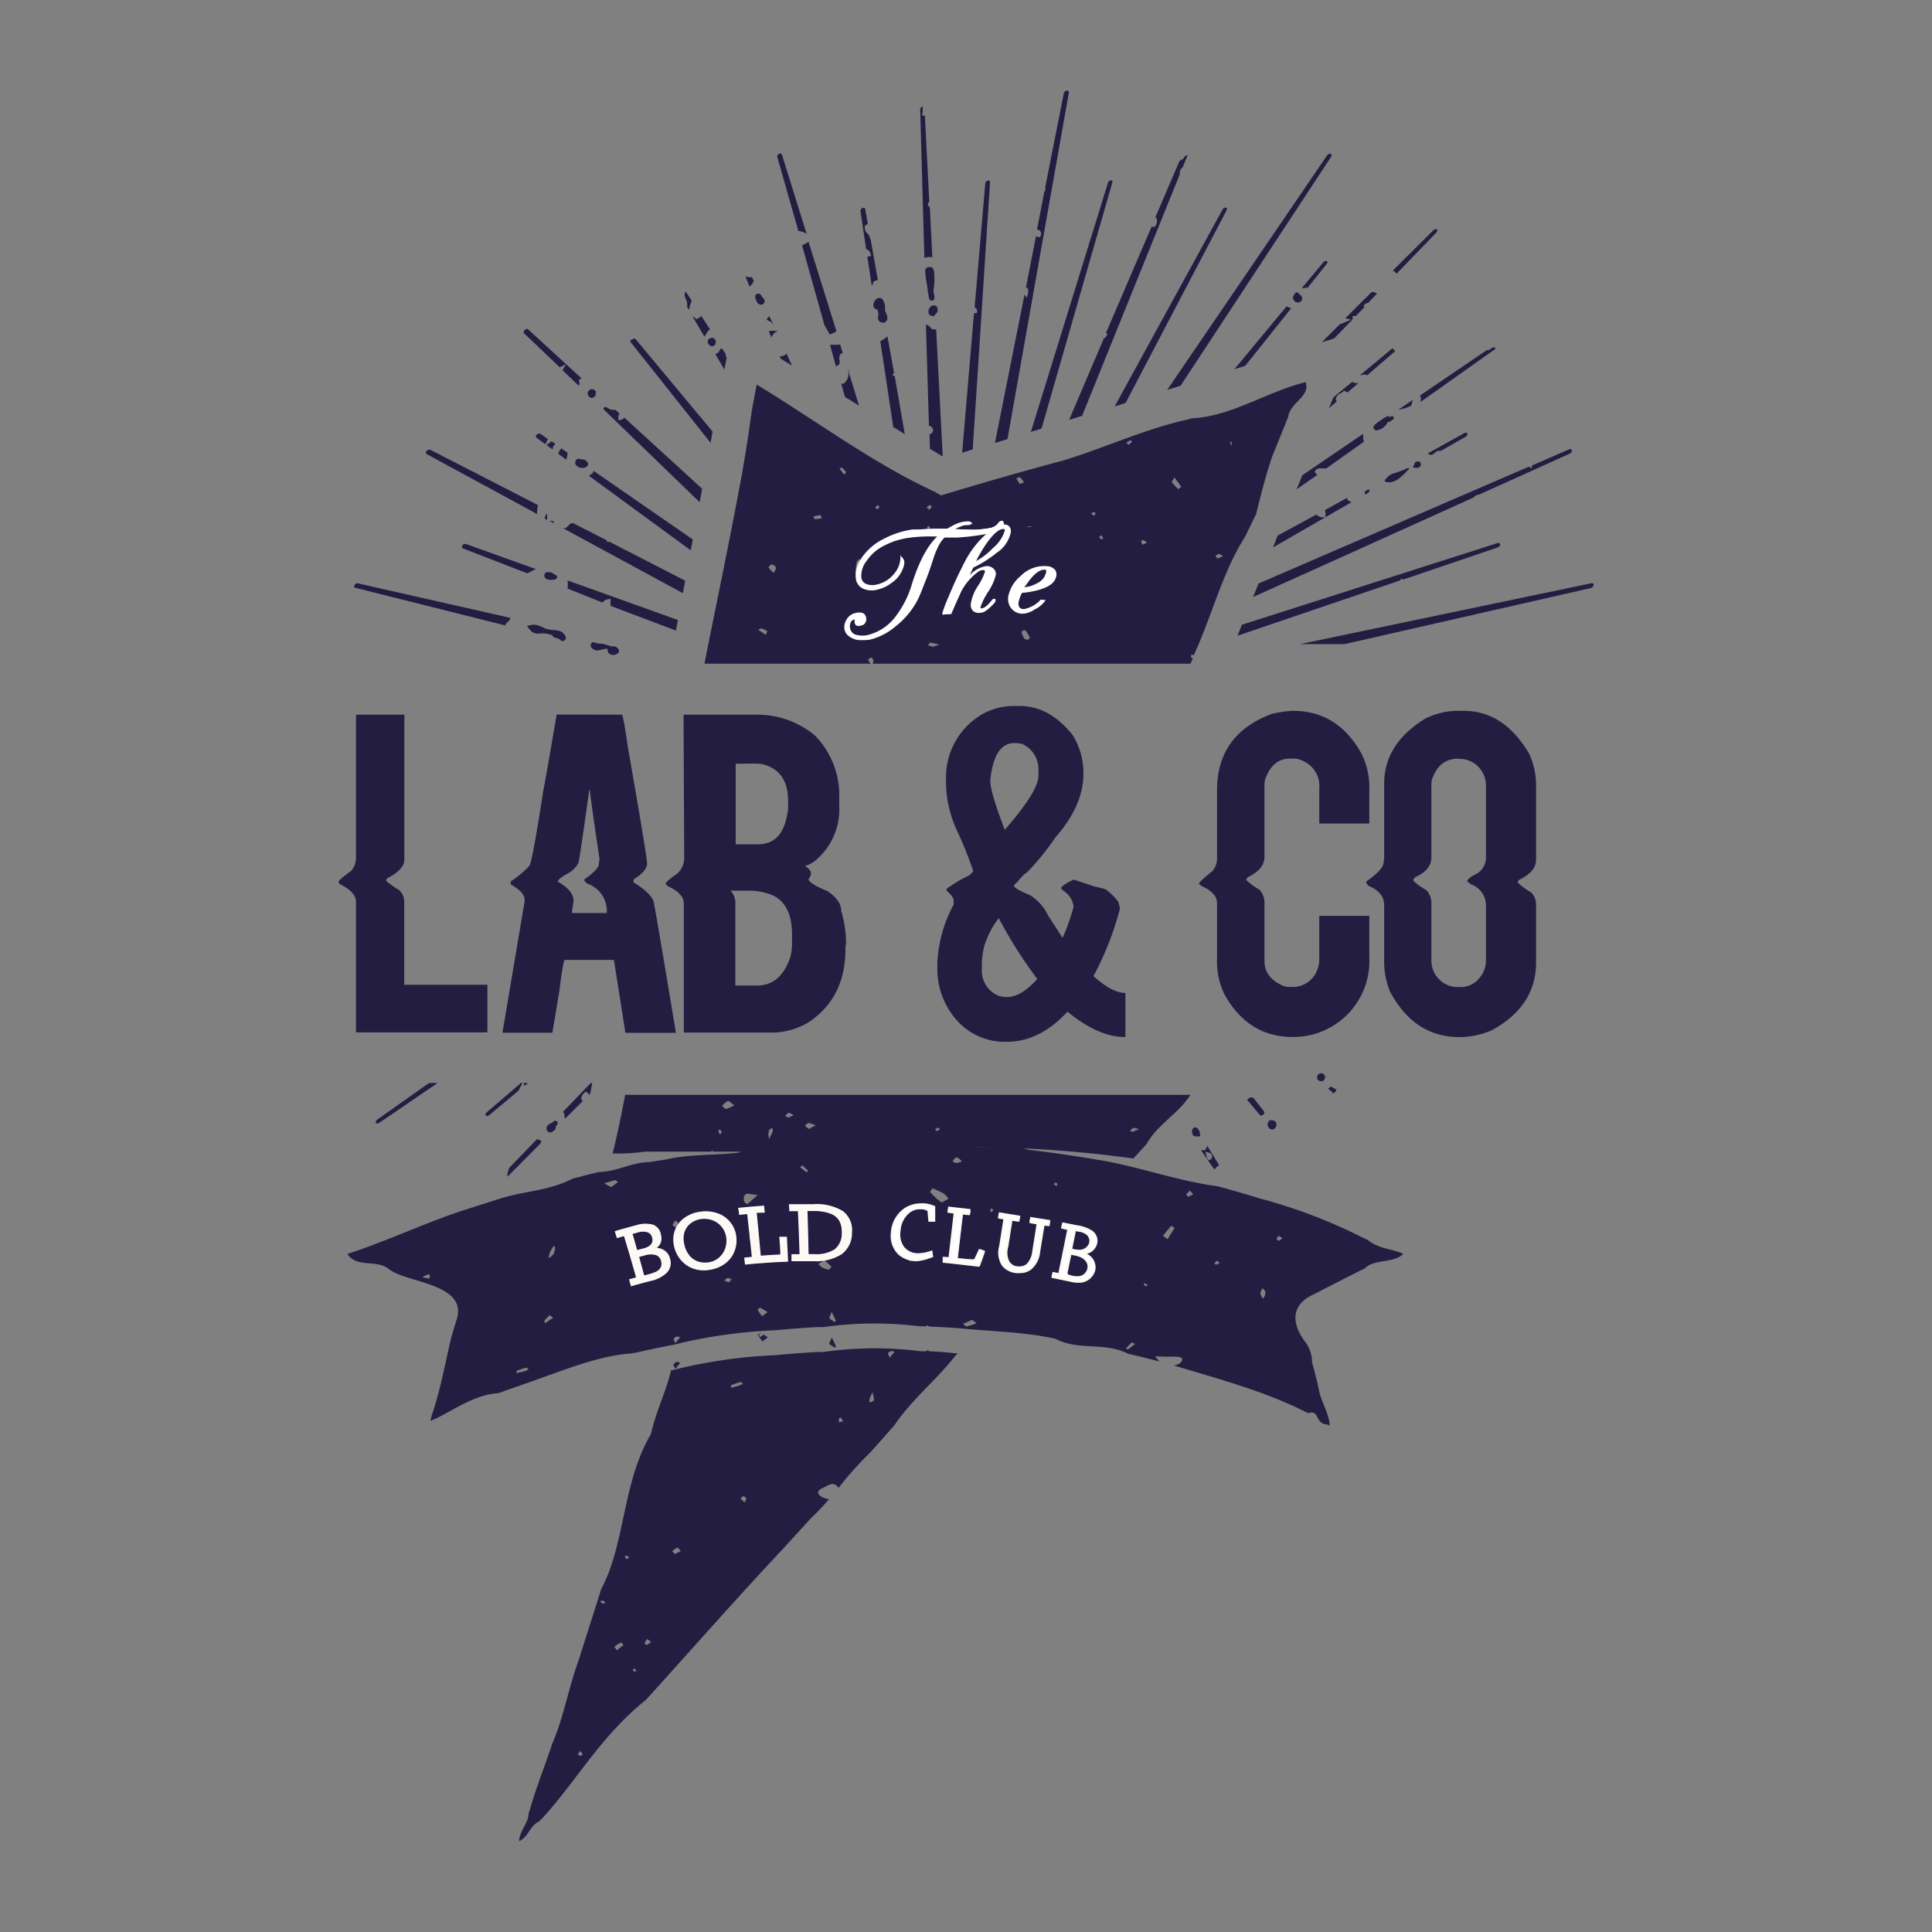 <svg xmlns="http://www.w3.org/2000/svg" viewBox="0 0 275.74 275.74"><rect x="0" y="0" width="275.74" height="275.74" fill="#808080" stroke="none"/><defs><style>.cls-1{fill:none;}.cls-2{fill:#231d42;}.cls-3{fill:#fff;}.cls-4{fill:#fdfaf6;}</style></defs><g id="Calque_2" data-name="Calque 2"><g id="Calque_1-2" data-name="Calque 1"><rect class="cls-1" width="275.74" height="275.74"/><path class="cls-2" d="M186.36,54.59v-.06c-5.69,1.42-10.6,4.92-16.34,5.18l-.55.18c-5.67,1.22-11.33,3.81-17,5.61l-.78.24c-5.35,1.43-10.26,2.83-16.07,4.57l-.46.14-.85.26-.21-.12-.61-.36c-8.19-3.76-15.9-9.37-23.76-14.28l-.52-.32L108,54.88l-.75,4c0,.17,0,.35-.07.54-.35,2.67-.78,5.34-1.25,8,0,.27-.09.54-.14.8-1.66,9-3.52,17.77-5.25,26.5h23.7c-.24-.37-.36-.51-.32-.6s.3-.2.47-.3c.09.15.25.29.27.44a1.15,1.15,0,0,1-.12.46h45.37c.08-.17.15-.35.23-.52s.09-.2.13-.29H170c0-.15,0-.3,0-.46.12,0,.29,0,.37.09h0c2.68-5.85,4.1-11.9,7.37-17,.12-.26.24-.52.37-.78.37-.77.75-1.56,1.15-2.34.7-2.81,1.4-5.61,2.31-8.27l.29-.71,1.75-4.34c.07-.2.15-.39.23-.57C184.18,57.35,187,56.65,186.36,54.59Zm-77.08,36-1.08-.71c.16-.06.34-.2.47-.17a2.73,2.73,0,0,1,.83.38A2.88,2.88,0,0,1,109.28,90.63Zm1.15-8.82a4.46,4.46,0,0,1-.74-.78c0-.07.31-.43.45-.42a.86.86,0,0,1,.6.4C110.81,81.15,110.6,81.4,110.43,81.81Zm5.88-7.71c-.08,0-.15-.22-.23-.34.33-.07.65-.16,1-.21,0,0,.11.2.24.45A7.22,7.22,0,0,1,116.31,74.1Zm4.16-6.31c-.22-.3-.44-.59-.65-.89.11-.05.29-.16.32-.13.23.21.44.44.63.65ZM122.12,82c0-.56,0-1.13.13-1.69,0-.2.25-.37.39-.56l.38.72C122.71,81,122.42,81.54,122.12,82Zm3-9.31c-.06-.1-.2-.25-.16-.3a1.7,1.7,0,0,1,.38-.32l.2.38Zm7.59-.64c.12.13.3.25.28.29a2.69,2.69,0,0,1-.35.42l-.39-.35Zm-.38,3.26c0-.09.12-.18.18-.27l.25.24-.24.26C132.46,75.5,132.33,75.42,132.33,75.35Zm.81,17-.71-.21c.13-.14.28-.4.39-.38a8.86,8.86,0,0,1,1.23.31Zm12.42-24.24a4.63,4.63,0,0,1,.59.78,3,3,0,0,1-.62.2,8.15,8.15,0,0,1-.49-.8C145.22,68.24,145.5,68.08,145.56,68.13Zm1.17,23.21c-.19,0-.46,0-.53-.15a3.24,3.24,0,0,1-.4-.89A.36.36,0,0,1,146,90a.47.47,0,0,1,.39,0c.23.32.42.66.6,1C146.84,91.13,146.78,91.34,146.73,91.34Zm-1-7.86c-.07,0-.39-.22-.59-.34.39-.42.76-.86,1.19-1.25a6,6,0,0,1,.83.51A15.35,15.35,0,0,1,145.73,83.48Zm1.49-8.2h-.64s0-.08,0-.08c.21,0,.43,0,.64,0Zm8.81-1.7c-.11,0-.19-.17-.28-.27l.45-.21.16.34C156.25,73.5,156.11,73.61,156,73.58ZM157.17,77a3.15,3.15,0,0,1-.31-.41l.35-.18c.09.15.18.3.26.45C157.37,76.87,157.19,77,157.17,77Zm3.92-13.51-.35-.27a4.52,4.52,0,0,1,.58-.39s.17.12.27.19Zm2,14.25a1.56,1.56,0,0,1-.24-.46c0-.06.23-.23.31-.2a2.06,2.06,0,0,1,.54.36Zm5.08-7.9c-.3-.33-.64-.65-.9-1-.06-.08.13-.3.33-.72.41.56.72.94,1,1.35C168.62,69.47,168.33,69.67,168.19,69.8Zm5.66,9.86c-.14,0-.24-.23-.35-.35.15-.1.29-.27.45-.27s.34.13.67.28C174.16,79.53,174,79.68,173.85,79.66Zm1.88-16.16a4,4,0,0,1-.13-.46s.07-.07.1-.11l.19.46ZM117.66,183.35l-.85.53a2.14,2.14,0,0,0,.43.42,3.7,3.7,0,0,0,1,.41c.09,0,.42-.39.39-.43A12.06,12.06,0,0,0,117.66,183.35Zm-9.13,6.88h0s-.39.27-.37.3a9.69,9.69,0,0,0,.66.92l.77-.59c-.24-.14-.43-.27-.6-.38l-.53.37c0-.11-.17-.27-.13-.33Zm-4.11-4.15c-.27-.08-.46-.2-.61-.16s-.29.22-.44.35a2,2,0,0,0,.63.26C104.11,186.53,104.23,186.28,104.42,186.08Zm-17-21.46a26.3,26.3,0,0,0,4.59-.25h9.5l.15-.21a2.2,2.2,0,0,0,.09.21h3.86s-.39,1.25-1.09,3.46a23.38,23.38,0,0,0,2.94-.43l.1,0c.31-.07.6-.14.9-.23l.3,0a154,154,0,0,1,17.8-2.83c14.4-1.5,28.92.14,35.19,1l1.33-1.44.55-.6c1.62-2.86,4.42-4.26,6.16-6.87l.15-.17H89.23C88.76,158.7,88.1,162,87.43,164.62ZM161.79,161c.15-.06.36.05.77.14-.43.19-.67.32-.92.4-.09,0-.24-.09-.36-.14C161.45,161.24,161.59,161,161.79,161Zm-27.89-.07s.15.14.26.26a2,2,0,0,1-.47.23c-.05,0-.15-.15-.23-.23A2.43,2.43,0,0,1,133.9,160.91Zm-18.48-.64a4,4,0,0,1,1,.32c-.7.35-.91.53-1,.49a2.53,2.53,0,0,1-.55-.44C115.08,160.51,115.24,160.27,115.42,160.27Zm-2.79-1.46c.13,0,.32.16.64.33a3.65,3.65,0,0,1-.79.34c-.12,0-.27-.18-.41-.28C112.26,159.06,112.42,158.86,112.63,158.81Zm-2.85,2.45c.08-.13.28-.21.43-.32,0,.12.11.24.09.35a2,2,0,0,1-.19.56c-.11.25-.25.5-.38.75,0-.25,0-.5-.07-.64A2.63,2.63,0,0,1,109.78,161.26Zm-5.88-4.14c.13-.05.47.3.9.61a5.47,5.47,0,0,1-1.19.53c-.15,0-.37-.29-.56-.45A3.44,3.44,0,0,1,103.9,157.12Zm-1.12,4.06a2.69,2.69,0,0,1,.24.48s-.18.12-.32.21a2.18,2.18,0,0,1-.17-.51C102.52,161.31,102.69,161.24,102.78,161.18Zm29.79,31.67-.11-.16a.63.63,0,0,0-.3.14h0l-.85,0a51.06,51.06,0,0,0-13.79.11l-.87,0c-1.72.1-3.44.22-5.15.38l-.86.08a71.62,71.62,0,0,0-14.53,2.1l-.35.07c-.58,2.71-2,5.51-2.75,8.65,0,.18-.11.36-.17.54-4,6.82-3.61,15.58-7,21.95a4.72,4.72,0,0,0-.18.53c-1,3.19-2,6.3-2.94,9.25l-.15.49c-1.46,4-2.16,8.25-3.75,11.84l-.24.74c-1,2.94-2.09,5.68-2.91,8.54-.08.26-.16.52-.25.79.09,1.07-1.32,2.47-1.32,3.87,1.41-.7,1.41-2.1,2.89-2.87l.59-.6c4.72-5.21,8.18-11.48,14.36-16.5l.35-.31c6.57-7.25,12.9-14.47,19.56-21.55l.54-.6c.92-1,1.83-2,2.74-3l.53-.59a36.13,36.13,0,0,0,2.65-2.78,4.14,4.14,0,0,1-1-.32c-.78-.46-.73-.91.15-1.31s1.49-1,2.22,0a51.15,51.15,0,0,1,4.52-5.05l.57-.63,2.27-2.56.57-.64c2.54-3.75,6.05-6.55,8.53-9.72l.54-.61-.43,0C135.06,193,133.82,192.91,132.57,192.85ZM82.9,250.59a1.38,1.38,0,0,1-.46-.18l.36-.5a2.11,2.11,0,0,1,.37.46S83,250.59,82.9,250.59Zm3.16-21.73a1.67,1.67,0,0,1-.43-.28l.4-.17.4.33C86.31,228.79,86.16,228.89,86.06,228.86Zm2,6.67a5.69,5.69,0,0,1-.38-.5,6.7,6.7,0,0,1,.94-.63s.25.23.38.36Zm1.4-13a2.11,2.11,0,0,1-.32-.35c.1-.06.23-.19.29-.17a2,2,0,0,1,.39.29C89.64,222.39,89.47,222.53,89.45,222.51Zm1.18,16.12a1.66,1.66,0,0,1-.34-.3s.15-.17.23-.25a3.07,3.07,0,0,1,.26.25Zm1.69-3.85s-.37-.22-.34-.28a2.37,2.37,0,0,1,.38-.59l.55.4A3.66,3.66,0,0,1,92.32,234.78Zm4-13-.4-.41a3.8,3.8,0,0,1,.76-.52c.06,0,.32.32.48.5Zm8-23.77c0-.11,0-.3,0-.32a13.18,13.18,0,0,1,1.38-.47c.06,0,.18.14.33.26a4.19,4.19,0,0,1-.55.24C105.14,197.87,104.74,198,104.34,198.05Zm1.92,16.38-.57-.55c.14-.11.29-.3.44-.3a.5.5,0,0,1,.38.32C106.54,214,106.38,214.21,106.26,214.43ZM119.74,203a2,2,0,0,1,0-.54c0-.06.29-.14.3-.12a5.45,5.45,0,0,1,.29.52Zm5-3.17c-.07.16-.42.24-.64.35a1.73,1.73,0,0,1,0-.5,8.15,8.15,0,0,1,.44-1C124.63,199.32,124.79,199.59,124.71,199.78Zm2.25-6.07c-.13-.3-.28-.48-.24-.61a.62.62,0,0,1,.41-.32c.15,0,.35.06.52.09Zm14.38-17.6a.86.86,0,0,0,.11.33l.32-.34-.25-.3A1.09,1.09,0,0,0,141.34,176.11Zm-34.4,4a4.48,4.48,0,0,0,.44.8,4.29,4.29,0,0,0,.48-.17l-.49-.88C107.22,179.92,106.93,180,106.94,180.08Zm28.42-5.63a3,3,0,0,0-.6-.71,16.23,16.23,0,0,0-1.66-.81c-.14.22-.4.49-.35.54a8.71,8.71,0,0,0,1.53,1.44C134.43,175,135,174.62,135.36,174.45Zm-29.18.24c0,.2.3.37.47.56l1.48-1.33-1.17-.17C106.44,173.6,106.07,173.94,106.18,174.69Zm-9.66,19.67c-.16,0-.38.18-.41.32s.11.31.24.61l.69-.84C96.86,194.42,96.67,194.32,96.52,194.36Zm21.83-2.6c.26.19.54.36.81.53,0-.09.12-.2.09-.27-.12-.31-.27-.6-.55-1.19A5.43,5.43,0,0,0,118.35,191.76Zm12-8.46c-.08-.15-.12-.25-.17-.34a3.75,3.75,0,0,0-.49.25s.12.27.16.26A2,2,0,0,0,130.37,183.3Z"/><path class="cls-2" d="M126.17,46.05a.67.67,0,0,0,.46-.82,1.86,1.86,0,0,0-.31-.8c0-.25,0-.49,0-.73a2.52,2.52,0,0,0-.28-.84c-.26-.6-1.06-.31-1.24.16a3.42,3.42,0,0,0-.13.34h0a.62.62,0,0,0,.06.51.61.61,0,0,0,.45.3l.12.21a2.27,2.27,0,0,1,0,1,.68.68,0,0,0,.49.64A.87.87,0,0,0,126.17,46.05Z"/><path class="cls-2" d="M194.18,53.57a1.63,1.63,0,0,1,.46-.09,1.24,1.24,0,0,1,.3,0l.17.09,4-3.44a1.59,1.59,0,0,0-.28-.33l-.1-.09-4.63,3.85Z"/><path class="cls-2" d="M111.6,22.06a.19.19,0,0,0-.21-.13.45.45,0,0,0-.16,0,.47.47,0,0,0-.29.49l3,10.53a3.3,3.3,0,0,1,1.18.41Z"/><path class="cls-2" d="M111.52,50.85a.62.62,0,0,1-.25,0l.15.34,1.62,1-.79-1.73A1.14,1.14,0,0,1,111.52,50.85Z"/><path class="cls-2" d="M127.36,53.52l.24-.32L126.66,48l-.08.07a5.14,5.14,0,0,1-.94.63l1.85,12.25,1.64,1L127.7,53.7Z"/><path class="cls-2" d="M110.35,47.21a2.68,2.68,0,0,0-.63.07l.37.87.06-.1a2.47,2.47,0,0,1,.45-.61l.11-.09h.18l0-.12A4,4,0,0,0,110.35,47.21Z"/><path class="cls-2" d="M124.7,40.16l.18-.06a2.66,2.66,0,0,0,.4-.17l-1-5.64a2.83,2.83,0,0,1-.09-.27,2.54,2.54,0,0,0-.1-.25.85.85,0,0,0-.28-.43,1.09,1.09,0,0,1-.38-.94v-.18l.28-.17.15-.1-.38-2.13a.19.19,0,0,0-.21-.16l-.12,0a.48.48,0,0,0-.34.47l.81,5.44a.82.82,0,0,1,.61.61l.1.35-.36.08-.18,0,.62,4.17a1.26,1.26,0,0,0,.22-.47Z"/><path class="cls-2" d="M121.11,53.23l0,.15v.11a2,2,0,0,1-.69,1.26l-.07,0h0a1,1,0,0,1-.29,0h0l.54,1.91,2,1.23L121,52.65A1.94,1.94,0,0,0,121.11,53.23Z"/><path class="cls-2" d="M178.84,85.21,210.33,71a1.58,1.58,0,0,1,.38-.32l.14-.07.13,0,.07,0,13-5.87a.47.47,0,0,0,.29-.49.19.19,0,0,0-.2-.13.29.29,0,0,0-.16,0l-5.3,2.3-.12.44-.35-.26L179.62,83.28Z"/><path class="cls-2" d="M115.39,34.51a6.76,6.76,0,0,1-.92.51l3.2,11.39c.09.17.18.33.3.53a4.49,4.49,0,0,1,.41.78,2.33,2.33,0,0,0,1-.45Z"/><path class="cls-2" d="M84.64,67.38l0,.13-.11.07a2.45,2.45,0,0,0-.46.34L98.59,78.55,98.88,77l-14.17-9.8Z"/><path class="cls-2" d="M86.94,77.34l-.3,0-.07-.24L81.8,74.67l-.23,0a1.27,1.27,0,0,0-.46.36,1.5,1.5,0,0,1-.32.29l-.12.08-.14,0-.28-.07,17.21,9.33.33-1.78L87,77.33Z"/><path class="cls-2" d="M81,82.9A3.55,3.55,0,0,1,81,84L86,86a1.12,1.12,0,0,1,.7-.46l.44-.09,0,.45a1.46,1.46,0,0,0,0,.31.92.92,0,0,1,0,.26L96.47,90l.28-1.51L81,82.84A.13.13,0,0,0,81,82.9Z"/><path class="cls-2" d="M107.1,39.57a2.53,2.53,0,0,1-.72-.11l.62,1.47.21-.26a2,2,0,0,0,.25-.31l.11-.26-.24-.54Z"/><path class="cls-2" d="M110.09,46a1.58,1.58,0,0,1,.15.18l.15.18-.6-1.24a4.73,4.73,0,0,0-.34.4c0,.14.07.19.29.28A.83.83,0,0,1,110.09,46Z"/><path class="cls-2" d="M90.63,48.32l-.08,0a1.79,1.79,0,0,0-.58.27.2.2,0,0,0,0,.19l11.44,14.42.29-1.6L90.65,48.32Z"/><path class="cls-2" d="M103.05,49.75h0c-.19,0-.27.11-.38.32s-.17.31-.36.36a.75.75,0,0,0-.2.15l1.28,2.17.32-1.72a.69.69,0,0,1-.14-.53Z"/><path class="cls-2" d="M88.72,59.89l-.47.1,0-.48a.85.85,0,0,1,.17-.49l-.59-.52-.19,0H87.5a1.26,1.26,0,0,1-.72-.24,1,1,0,0,0-.5-.19l-.17.32L99.86,71.68l.35-1.92L89.09,59.59A.53.53,0,0,1,88.72,59.89Z"/><path class="cls-2" d="M184.28,44a2.68,2.68,0,0,1-.56-.25l-.12,0-7.42,8.94,1.54-.47Z"/><path class="cls-2" d="M172.09,164l-.09.16h-.59l1.68,2.45a.57.57,0,0,1,.22.32h0l.24-.25a1.36,1.36,0,0,1,.45-.38l-1.7-2.77A3.77,3.77,0,0,1,172.09,164Zm.88,1a.51.51,0,0,1-.1.44l0,0-.51.19.07-.14,0,0-.08-.08a.6.6,0,0,1-.15-.35l0-.08-.19-.62.63.18A.61.61,0,0,1,173,164.91Z"/><path class="cls-2" d="M171.3,161.92l0,0,0,0,0,0-.09-.09v0a.55.55,0,0,0-.13-.56.19.19,0,0,1-.08-.11c-.26-.53-1-.14-.86.37h0a2.61,2.61,0,0,0,.06.27s0,0,0,.06a.36.36,0,0,0,.21.26.49.49,0,0,0,.39.06h.11s.29,0,.2.08,0,0,0,0a1.14,1.14,0,0,1,.16-.14.15.15,0,0,0,0-.2Z"/><path class="cls-2" d="M133.07,36.76l-.36-7.2a.61.61,0,0,1-.17-.14l-.11-.13,0-.17a.64.64,0,0,1,.2-.32L132,16.5l-.37,0,.08-1.19c0-.06,0-.09,0-.11h0a.5.5,0,0,0-.38.45l.6,21.15a2.62,2.62,0,0,1,1.18-.09Z"/><path class="cls-2" d="M178.88,156.68l-.07,0a.37.37,0,0,0-.21-.06h-.1a.88.88,0,0,0-.49.36l1.8,2.16a.21.21,0,0,0,.17.07.46.46,0,0,0,.29-.11.38.38,0,0,0,.14-.47Z"/><path class="cls-2" d="M227.22,83.24h-.08l-41.6,8.69h6.36l35.14-8a.49.49,0,0,0,.39-.45A.19.19,0,0,0,227.22,83.24Z"/><path class="cls-2" d="M190,155.08a3.72,3.72,0,0,0-.46.26l.78.72.1-.09a.77.77,0,0,0,.32-.48,2,2,0,0,1-.61-.33Z"/><path class="cls-2" d="M200,82.56l.26.16,13.5-4.59a.49.49,0,0,0,.34-.47.2.2,0,0,0-.21-.16l-.12,0L177.25,89.16l-.63,1.57,23.2-7.89Z"/><path class="cls-2" d="M190,22.06a.19.19,0,0,0-.09-.11.22.22,0,0,0-.12,0,.51.51,0,0,0-.38.22L166.59,55.64l1.9-.58L190,22.35A.36.36,0,0,0,190,22.06Z"/><path class="cls-2" d="M133.43,47h-.17L133,47l-.13-.19a1.28,1.28,0,0,0-.72-.48l.43,14.45A.55.55,0,0,1,133,61a.57.57,0,0,1,.17.44.61.61,0,0,1-.51.54l.06,2.07,1.83,1.1L133.61,47Z"/><path class="cls-2" d="M152.46,13a.25.25,0,0,0-.17-.07.52.52,0,0,0-.46.39l-2.66,13.43a.73.73,0,0,1-.13.67L148,32.77a.58.58,0,0,1,.55.36.63.63,0,0,1,0,.5l-.12.2h-.22a.57.57,0,0,1-.35-.12l-1.44,7.35.22,0,.1.3a1.09,1.09,0,0,1,0,.26,1.16,1.16,0,0,1,0,.18l-.19.71-.33-.46L142,63.22l1.79-.55,8.76-49.44A.23.23,0,0,0,152.46,13Z"/><path class="cls-2" d="M141.05,25.76a.51.51,0,0,0-.43.42L139.1,43.87a.53.53,0,0,1,.35.44l0,.34-.34.05a.38.38,0,0,0-.1,0l-1.69,19.91,1.51-.47L141.3,26a.28.28,0,0,0-.05-.16A.3.3,0,0,0,141.05,25.76Z"/><path class="cls-2" d="M158.75,25.82s0-.07-.17-.08a.51.51,0,0,0-.45.35l-11,35.55,1.52-.47L158.77,26A.23.23,0,0,0,158.75,25.82Z"/><path class="cls-2" d="M175.1,29.73a.16.16,0,0,0-.11-.1h-.09a.51.51,0,0,0-.41.26L159.09,58l1.55-.48L175.07,30A.33.33,0,0,0,175.1,29.73Z"/><path class="cls-2" d="M168.32,24.68l.1-.26a1.35,1.35,0,0,1,.39-.58l.69-1.7-.09,0-.19.1-.15.1-.25.41-.11,0a1.66,1.66,0,0,0-.38.25l-3.43,8a.58.58,0,0,1,.23.47,1.2,1.2,0,0,1-.23.77l-.11.15h-.18a.62.62,0,0,1-.25-.05l-6.51,15.18.13.09.08.08-.32.55-.15-.05-5,11.73,1.85-.57,14-34.61Z"/><path class="cls-2" d="M119.91,49.16a1.45,1.45,0,0,1-.43.05l-.45,0a3,3,0,0,0-.43,0h-.14v0l.86,3.1a1,1,0,0,1,.21-.14.54.54,0,0,0,.28-.25,1.59,1.59,0,0,0,0-.54,1.14,1.14,0,0,1,.11-.8l.06-.06,0,0a.86.86,0,0,1,.3-.12Z"/><path class="cls-2" d="M133.8,44.12l0-.12c-.07-.54-.82-.51-1.06-.14a.89.89,0,0,0-.14,1,.41.41,0,0,0,.36.2h0a.17.17,0,0,0,.12.06l.14,0a.46.46,0,0,0,.27-.26h0l.07-.07A.59.59,0,0,0,133.8,44.12Z"/><path class="cls-2" d="M190.41,48.31l2.64-2.72,0-.48.45,0,1.23-1.27-.1-.22.15-.17a.64.64,0,0,1,.47-.21h0l1.27-1.32a.36.36,0,0,0-.11-.1,1.31,1.31,0,0,0-.4-.14l-.25,0L192,45.43l.84.2-1,.4-.42.19,0,0h-.07l-.07,0h0l-2.64,2.63Z"/><path class="cls-2" d="M199.33,39.06,205,33.19a.47.47,0,0,0,.13-.3.2.2,0,0,0-.05-.14.21.21,0,0,0-.16-.06.48.48,0,0,0-.32.15l-5.82,5.78A1.27,1.27,0,0,1,199.33,39.06Z"/><path class="cls-2" d="M98.07,43.8v0l.27.45c0-.08,0-.17.06-.28a3.61,3.61,0,0,1,.31-1l0-.08-.85-1.28a.91.91,0,0,0,0,1A2.09,2.09,0,0,1,98.07,43.8Z"/><path class="cls-2" d="M133.3,42a2,2,0,0,1,0-1,9.75,9.75,0,0,0,0-2.29.74.74,0,0,0-.15-.37v-.19l-.09.08c-.42-.31-1.18,0-1,.59a10.54,10.54,0,0,0,.27,1.94,18.49,18.49,0,0,0,.27,1.88c.12.32.65.4.74,0A1.14,1.14,0,0,0,133.3,42Z"/><path class="cls-2" d="M202.72,56.54c.11.19.09.43,0,.84l10.72-7.59a.7.7,0,0,0-.14-.21.36.36,0,0,0-.14,0,.6.6,0,0,0-.38.19,1.06,1.06,0,0,1-.35.21h-.25l-9.53,6.48A.69.69,0,0,1,202.72,56.54Z"/><path class="cls-2" d="M100.82,47.6a2.38,2.38,0,0,1,.3-.43l.06-.07.18-.06-1.27-1.94a3,3,0,0,1-.44.34l-.18.11-.18-.1a2.81,2.81,0,0,1-.51-.4l1.75,3A2.81,2.81,0,0,0,100.82,47.6Z"/><path class="cls-2" d="M188,67.79a1,1,0,0,1-.26-.31l-.09-.19.11-.17a.76.76,0,0,1,.66-.27l.39,0h.39v.07l5.46-3.88a2.16,2.16,0,0,1-.09-.85.4.4,0,0,0-.05-.25l-8.65,5.89-.81,2Z"/><path class="cls-2" d="M186.39,41l.23.09,2.73-3.43a.35.35,0,0,0,.1-.29.19.19,0,0,0-.07-.13.29.29,0,0,0-.14,0,.48.48,0,0,0-.36.19l-3.09,3.69.53,0Z"/><path class="cls-2" d="M191.36,56.12a2.7,2.7,0,0,0,.31-.2l.19-.16.21.13a.79.79,0,0,0,.27.1l1.53-1.3a2.06,2.06,0,0,1-.9-.18l-2.68,2.22-.62,1.55,1.13-1a.76.76,0,0,1-.08-.11l-.07-.11,0-.13A1.12,1.12,0,0,1,191.36,56.12Z"/><path class="cls-2" d="M79.88,52.41l.9-.42-.49.86L82.55,55l.06,0c.15-.14.12-.23.08-.39l-.09-.37.24-.13L83,54h0l-7.63-7a.19.19,0,0,0-.15-.06.52.52,0,0,0-.33.15.41.41,0,0,0-.13.31.16.16,0,0,0,0,.14Z"/><path class="cls-2" d="M201.56,57.38l.09-.31-2.06,1.39a5,5,0,0,0,1.49-.42,1.07,1.07,0,0,1,.29-.08A4.92,4.92,0,0,0,201.56,57.38Z"/><path class="cls-2" d="M204.76,64.65a.92.92,0,0,1,.62-.32l.13,0h.16v0l3.51-2a.42.42,0,0,0,.23-.48.18.18,0,0,0-.19-.11.36.36,0,0,0-.2.06l-5.23,2.9a.84.84,0,0,0,.33.21l.11,0A.75.75,0,0,0,204.76,64.65Z"/><path class="cls-2" d="M181.69,78.13l11.19-6.45a1,1,0,0,0-.2-.11,1.4,1.4,0,0,1-.26-.16l-.18-.15s.07-.23.07-.24l-3.22,1.79a1.32,1.32,0,0,1,.08.73l0,.29-.29,0h-.11a1.3,1.3,0,0,1-.8-.3l-.1-.09-5.52,3Z"/><path class="cls-2" d="M195.37,70.26a.89.89,0,0,1,.16-.38h0a1,1,0,0,0-.62.19.39.39,0,0,0-.13.27c0,.08,0,.12.14.22Z"/><path class="cls-2" d="M76.65,73.36c0-.5.07-.93.12-1.28l-15.4-7.91a.2.2,0,0,0-.11,0,.52.52,0,0,0-.4.23.35.35,0,0,0-.06.29.18.18,0,0,0,.08.11Z"/><path class="cls-2" d="M76.59,62.05a.38.38,0,0,0-.1.29.16.16,0,0,0,.07.13l1.27.93.37-.73-1.11-.78a.29.29,0,0,0-.14,0A.47.47,0,0,0,76.59,62.05Z"/><path class="cls-2" d="M78.56,74.35h-.12l.72.39a1.29,1.29,0,0,1-.26-.42A2.23,2.23,0,0,1,78.56,74.35Z"/><path class="cls-2" d="M77.73,74l.36.2V74a1.45,1.45,0,0,1,0-.31c0-.24,0-.33,0-.34h-.05A1.08,1.08,0,0,0,77.73,74Z"/><path class="cls-2" d="M78,63.51l.88.64V64a.87.87,0,0,1,.41-.61l-.56-.4Z"/><path class="cls-2" d="M80.31,158.73l.22.1v.22a2,2,0,0,0,.11.54l0,.08,2.53-2.52-.08-.08a.43.43,0,0,1-.13-.33,1.36,1.36,0,0,1,.43-.77l.16-.14.2.07a.42.42,0,0,1,.29.38l.21-.21.27-1.5h-.21Z"/><path class="cls-2" d="M81,64.78l0-.17-.9-.62a1.39,1.39,0,0,1-.15.22.79.79,0,0,0-.23.59l1.1.8A5,5,0,0,0,81,64.78Z"/><path class="cls-2" d="M76.77,162.62a.43.43,0,0,0-.17,0l-3.95,4.09a5.6,5.6,0,0,1-.27.87,1,1,0,0,1,.06.35l4.73-4.76a2.68,2.68,0,0,0,.07-.27C77.17,162.74,77,162.68,76.77,162.62Z"/><path class="cls-2" d="M76.11,81.4a2,2,0,0,0,.36-.18l-10-3.59h-.09a.5.5,0,0,0-.42.27.33.33,0,0,0,0,.27.14.14,0,0,0,.1.1l9.18,3.55.46-.19A2.24,2.24,0,0,1,76.11,81.4Z"/><polygon class="cls-2" points="74.86 154.98 75.36 154.57 74.72 154.57 74.86 154.98"/><path class="cls-2" d="M72.46,88.77a.94.94,0,0,0,.39-.58L51,83.24a.51.51,0,0,0-.43.32.29.29,0,0,0,0,.24.16.16,0,0,0,.12.09l21.41,5.37A1.14,1.14,0,0,1,72.46,88.77Z"/><path class="cls-2" d="M72.59,156.85l1.48-1.24a1.25,1.25,0,0,1,.19-.45l.32-.59h-.24l-4.86,4.17a.37.37,0,0,0-.13.47.18.18,0,0,0,.17.07.47.47,0,0,0,.28-.11l2.77-2.3Z"/><path class="cls-2" d="M53.83,159.8c-.17.12-.26.35-.18.48a.19.19,0,0,0,.18.08.49.49,0,0,0,.25-.08l8.38-5.71H61.23Z"/><path class="cls-2" d="M101.92,48.32a1,1,0,0,0-.25-.08.14.14,0,0,1,0-.09s0,0,0,0-.21.1-.31.16l-.1,0a.54.54,0,0,0-.19.72,1.07,1.07,0,0,0,.14.16.51.51,0,0,0,.78.08.85.85,0,0,0,.14-.19s0-.09,0-.14A.56.56,0,0,0,101.92,48.32Z"/><path class="cls-2" d="M102.18,49h0C102.21,48.86,102.2,48.89,102.18,49Z"/><path class="cls-2" d="M83.78,65.88a1,1,0,0,0-.87-.32l-.06,0c-.5-.36-1,.41-.63.83a1.17,1.17,0,0,0,1.47.24A.46.46,0,0,0,83.78,65.88Z"/><path class="cls-2" d="M84.37,55.55a.63.63,0,0,0-.5.62.67.67,0,0,0,.46.6.52.52,0,0,0,.51-.14l0,0a.28.28,0,0,0,.08-.11l0,0a.16.16,0,0,0,.08-.15.28.28,0,0,0,0-.09C85.21,55.8,84.76,55.49,84.37,55.55Z"/><path class="cls-2" d="M79.43,82.15a.77.77,0,0,0-.32-.17,1.33,1.33,0,0,0-.33-.24,1.66,1.66,0,0,0-.59-.09c-.62-.05-.66.84-.14,1a1.19,1.19,0,0,0,.72.1c.17,0,.32,0,.51-.07S79.63,82.3,79.43,82.15Z"/><path class="cls-2" d="M80.71,90.84c-.5-1.08-1.51-.82-2.41-1-.59-.12-1-.44-1.63-.61s-.89,0-1.45.1c0,0,0,0,0,0,.47.66.72,1.09,1.62,1.11a3.64,3.64,0,0,1,1.88.19c.13.08.23.25.38.33s.61.14.84.34a.37.37,0,0,0,.34.19h0A.46.46,0,0,0,80.71,90.84Z"/><path class="cls-2" d="M88.28,92.66a.91.91,0,0,0-1-.39L86.49,92c-.5-.19-1.13-.08-1.61-.3a.39.39,0,0,0-.51.13l0,.07a.41.41,0,0,0,0,.45,1.05,1.05,0,0,0,1.14.45c.08,0,1.32-.38,1.23-.11a.57.57,0,0,0,.39.7,1,1,0,0,0,1.11-.2A.46.46,0,0,0,88.28,92.66Z"/><path class="cls-2" d="M109,42.62l-.2-.19a1.1,1.1,0,0,0-.29-.42.44.44,0,0,0-.73.3,1.6,1.6,0,0,0,.22.7l0,.05a.78.78,0,0,0,.36.36h0a.5.5,0,0,0,.61-.07A.52.52,0,0,0,109,42.62Z"/><path class="cls-2" d="M185.6,42.11a.62.62,0,0,0-.17-.11.35.35,0,0,0-.58-.16,1.38,1.38,0,0,0-.23.36l-.07.15a.22.22,0,0,0,0,.21h0a.71.71,0,0,0,.47.57A.59.59,0,0,0,185.6,42.11Z"/><path class="cls-2" d="M198.42,59.53l-.07.08a.32.32,0,0,1,0-.09.19.19,0,0,0-.23-.13,2.9,2.9,0,0,0-1,.57,4.22,4.22,0,0,0-1,.77.42.42,0,0,0,.29.69h0l.14,0a2.1,2.1,0,0,0,1.18-.69,3,3,0,0,0,.38-.55.21.21,0,0,0,.24,0c.12-.09.25-.17.38-.25C199.2,59.7,198.72,59.13,198.42,59.53Z"/><path class="cls-2" d="M200.93,66.8a15.26,15.26,0,0,1-2,.76,2.22,2.22,0,0,0-.66.31,2.1,2.1,0,0,0-.37.36l-.07.11h0l-.1.08a.2.2,0,0,0,.05.36c1.44.32,2.35-.9,3.28-1.79C201.18,66.9,201.05,66.74,200.93,66.8Z"/><path class="cls-2" d="M202.78,66.22a.38.38,0,0,0-.28-.36h-.05a.5.5,0,0,0-.52.21c-.09.15-.18.54-.34.61,0,0,0,0,0,0s.32.09.47.1a.87.87,0,0,0,.5-.1.42.42,0,0,0,.23-.39Z"/><path class="cls-2" d="M181.47,159.9h-.09c-.12,0-.23,0-.12-.15a0,0,0,0,0,0,0c-.08.1-.11.23-.2.33a.54.54,0,0,0-.13.47.65.65,0,0,0,.46.61c.41.16.76-.24.79-.6v-.07C182.19,160.06,181.81,159.87,181.47,159.9Z"/><path class="cls-2" d="M188.55,153.18a.57.57,0,0,0,0,1.14A.57.57,0,0,0,188.55,153.18Z"/><path class="cls-2" d="M79.54,160.1c-.28-.34-.6,0-.87.22a.84.84,0,0,0-.17.05.92.92,0,0,0-.43.4h0c-.21.4.08,1,.62.82a1.17,1.17,0,0,0,.39-.24.49.49,0,0,0,.17-.18l0,0h0a.61.61,0,0,0,.08-.34l0-.06s.11-.15.16-.22h0v0A.35.35,0,0,0,79.54,160.1Z"/><path class="cls-2" d="M194.49,176.63A76.36,76.36,0,0,0,179.64,171l-.83-.26c-1.39-.42-2.77-.82-4.17-1.2l-.83-.23c-5.75-.75-11.36-2.83-16.88-3.74l-.85-.14c-2.77-.47-5.56-.87-8.35-1.21l-.84-.1c-3.37-1.1-7.57.29-11.76-1l-.83,0q-3.86-.18-7.71-.2h-.78a153.89,153.89,0,0,0-16.57.89l-.77.11c-4.21,1.22-9.12.53-13.46,1.58l-.79.11-.74.12-.76.12c-2.48,0-4.58,1.36-7.28,1.43l-.71.17c-.72.17-1.44.36-2.15.56l-.84.2c-3.42,1.77-6.93,1.77-10.31,2.84l-.79.25-2.35.75-.81.26c-6,1.82-11.59,4.59-17.9,6.66,1.26,1.87,3.66.94,5.38,1.81a3.33,3.33,0,0,1,.56.36c2.47,2,11.58,2,9.57,7.46-.08.25-.15.5-.23.75s-.15.5-.22.75-.15.5-.22.75c-.82,3.34-1.52,7.49-2.82,11.2-.06.25-.11.49-.16.74l.4-.18.4-.17c2.76-1.33,5.56-3.41,8.93-3.61l.8-.3c1-.34,1.91-.68,2.86-1l.43-.15c5.16-1.81,10.07-3.88,14.89-4.22L91,193c1.4-.32,2.82-.62,4.23-.9l.85-.16a72.31,72.31,0,0,1,14.53-2.08l.86-.08c1.71-.15,3.43-.28,5.15-.37l.87,0a51.89,51.89,0,0,1,13.79-.11l.85,0h0a.77.77,0,0,1,.29-.14.83.83,0,0,1,.12.16c1.25.06,2.49.12,3.73.21l.86.06c4.21.42,8.39.48,12.68,1.31l.77.15c3.43,1.8,6.93.41,10.42,2.16l.78.18c1.24.29,2.48.61,3.72.93-.24-.22-.43-.51-.65-.75l1.2.05c.49,0,1,0,1.48,0s1.1.08,1.17.26c.16.43-.43.92-1.18,1,6.25,1.88,12.77,3.63,18.48,6.46l.72.36c1.64-.57.94,1.5,2.62,1.59l.43.17c0-1.64-1.41-3.72-1.58-5.38a3.63,3.63,0,0,1-.15-.67c-.06-.25-.13-.5-.19-.75l-.39-1.49c-.07-.25-.13-.5-.2-.75a4.94,4.94,0,0,0-1.16-3.14l-.4-.62c-1.55-2.68-.84-4.75,1.81-5.93l.72-.37c1.92-1,3.89-2,5.88-3l.67-.32c1.29-1.39,4.1-.69,5.5-2.08-1.4-.69-3.51-.69-5.08-2ZM61.11,182.47a4.82,4.82,0,0,1-.84-.23l.95-.4a1,1,0,0,1,.15.41C61.37,182.33,61.2,182.47,61.11,182.47Zm13.82,13.21c-.4.11-.8.2-1.21.29,0-.11,0-.3,0-.32.46-.17.92-.33,1.39-.46.06,0,.18.14.33.26A4.06,4.06,0,0,1,74.93,195.68Zm2.88-6.82c0-.11-.18-.27-.13-.33a7.31,7.31,0,0,1,.76-.82,5.71,5.71,0,0,1,.5.36ZM79,179a2.92,2.92,0,0,1-.67.57,3.05,3.05,0,0,1,.14-.81,7.12,7.12,0,0,1,.62-1c0,.1.15.21.13.3A2.53,2.53,0,0,1,79,179Zm8.23-9.57-1-.53c.52-.16,1-.34,1.55-.46.12,0,.29.17.44.26ZM96,174.84a2.54,2.54,0,0,1,.37-.63c.15.11.41.2.42.31a2.34,2.34,0,0,1-.22.75C96.22,175,95.94,174.9,96,174.84Zm.39,16.85c-.13-.29-.28-.47-.24-.6s.25-.28.41-.32.34.06.52.09ZM104,183a2,2,0,0,1-.63-.25c.15-.12.27-.3.44-.35s.34.08.61.16C104.23,182.8,104.11,183.05,104,183Zm2.18-11.67c-.11-.75.26-1.08.78-.93l1.17.17-1.48,1.3C106.48,171.73,106.2,171.56,106.18,171.37Zm1.2,6.1a4.08,4.08,0,0,1-.44-.79,2.22,2.22,0,0,1,.43-.24l.49.86A2.81,2.81,0,0,1,107.38,177.47Zm1.4,10.42a9.55,9.55,0,0,1-.66-.91s.32-.32.37-.29a9.64,9.64,0,0,1,1.06.62Zm6.27-20.59c-.3-.21-.58-.45-.86-.68l.33-.26.84.79C115.25,167.21,115.09,167.32,115.05,167.3Zm2.19,13.55a2.14,2.14,0,0,1-.43-.42l.85-.52a12,12,0,0,1,1,.92s-.3.44-.39.42A3.37,3.37,0,0,1,117.24,180.85Zm1.92,7.88c-.27-.17-.55-.33-.81-.53a6,6,0,0,1,.35-.91c.28.58.43.87.55,1.17C119.28,188.53,119.2,188.64,119.16,188.73Zm10.71-8.7s-.18-.25-.16-.26a3.75,3.75,0,0,1,.49-.25c.05.1.09.19.17.34A2.46,2.46,0,0,1,129.87,180Zm4.41-8.45a8.24,8.24,0,0,1-1.53-1.42c-.05,0,.21-.32.35-.53a16.36,16.36,0,0,1,1.66.8,2.92,2.92,0,0,1,.6.7C135,171.29,134.43,171.68,134.28,171.58Zm2.16-5.57c-.16,0-.32-.13-.48-.2a2.71,2.71,0,0,1,.44-.57c.07-.05.33.09.5.15l.38.43A5.08,5.08,0,0,1,136.44,166Zm1.48,23.32c-.13,0-.31-.23-.46-.35.43-.19.85-.4,1.29-.56.07,0,.25.18.63.48A10.55,10.55,0,0,1,137.92,189.33Zm3.53-16.24c0-.11-.12-.22-.11-.32a1.09,1.09,0,0,1,.18-.31l.25.3Zm9.28-3.79-.35-.28.3-.22c.09.08.24.15.25.24S150.8,169.21,150.73,169.3ZM161,192.59s-.22-.08-.33-.12l.85-.87.49.21C161.65,192.08,161.32,192.35,161,192.59Zm2.61-9a.67.67,0,0,1-.33-.18s0-.16.06-.3l.49.31C163.73,183.46,163.64,183.58,163.58,183.57Zm3.07-6.71c-.41-.29-.7-.49-.69-.5.38-.49.78-1,1.19-1.44.15.12.47.29.45.33C167.33,175.77,167,176.26,166.65,176.86Zm2.93-6.07c-.05,0-.32-.29-.29-.36a3.07,3.07,0,0,1,.51-.51l.47.5A3.16,3.16,0,0,1,169.58,170.79Zm4,9.69c-.08,0-.21-.1-.32-.16l.38-.42.43.32A2.3,2.3,0,0,1,173.61,180.48Zm6.93,4.4a3.37,3.37,0,0,1-.31.46c-.08-.16-.18-.32-.25-.49s-.13-.26-.09-.37a4.45,4.45,0,0,1,.32-.66l.39.49A2.51,2.51,0,0,1,180.54,184.88Zm2-7.82c-.11,0-.36-.21-.34-.31a.57.57,0,0,1,.36-.35c.09,0,.25.16.45.29C182.85,176.86,182.72,177.05,182.58,177.06Z"/><path class="cls-2" d="M51,102h6.71v20.73c0,.9-.83,1.79-2.49,2.66l-.09.18v.17A11.05,11.05,0,0,0,56.92,127a2.35,2.35,0,0,1,.77,1.55v12H69.56v6.79H50.81V128.76c0-1-.77-1.82-2.32-2.58a.61.61,0,0,1-.17-.35c0-.14.6-.66,1.8-1.54a2.87,2.87,0,0,0,.69-1.81v-20.3A.16.16,0,0,1,51,102Z"/><path class="cls-2" d="M88.74,102c.14,0,.43,1.52.86,4.56q2.76,15.78,2.75,16.68c0,.72-.63,1.47-1.89,2.24l-.09.43q3,1.8,3,3.27.09.1,3.1,18.23H89.26L87.62,137h-7c-.16,0-.42,1.47-.78,4.39l-1,6H71.71l3.18-18.83h-.08c0-.06,0-.09.08-.09,0-.76-.66-1.5-2-2.24v-.43a14.74,14.74,0,0,0,2.67-2.23q.44-.73,2-10.84.09-.26,1.89-10.75ZM84.1,112.76q-1.38,9.93-1.55,10.41a3.73,3.73,0,0,1-1.29,1.37c-1.09.58-1.64,1-1.64,1.29,1.49.86,2.24,1.78,2.24,2.76l-.26,1.72h5a4.13,4.13,0,0,0-2.84-4.22l-.34-.34v-.26c1.37-.95,2.06-1.69,2.06-2.24a2.43,2.43,0,0,1,.09-.6q-1.38-9.3-1.38-9.89Z"/><path class="cls-2" d="M97.56,102H108a12.83,12.83,0,0,1,8.34,3,12.2,12.2,0,0,1,3.44,8.86v1.2a9.5,9.5,0,0,1-3.61,7.92,3.66,3.66,0,0,1-1.29.6c.58.39.86.73.86,1v.09a1.17,1.17,0,0,1-.34.77c0,.42.89,1,2.66,1.72,1.32.87,2,1.82,2,2.84a16.36,16.36,0,0,1,.69,4.64l-.09.52v.34q0,7-5.41,10.5a10.56,10.56,0,0,1-4.65,1.37h-13V129c0-1-.75-1.81-2.24-2.5-.23-.16-.34-.3-.34-.43s.63-.7,1.63-1.37a3.05,3.05,0,0,0,1-2.33Zm6.7,25.11a2.54,2.54,0,0,1,.69,1.55v12h3.1q3.35,0,4.73-4a7.85,7.85,0,0,0,.26-1.89V133.4q0-4.77-3.36-5.85a9,9,0,0,0-2.92-.43ZM105,109V120.5h3.18q3.57,0,4.22-4.56c.06,0,.08-.31.08-.94v-.69q0-4.35-3.69-5.25a8.56,8.56,0,0,0-1.12-.08Z"/><path class="cls-2" d="M144.51,100.76h1c2.85,0,5.38,1.38,7.57,4.13a10.33,10.33,0,0,1,1.55,5.42v.09q0,4.59-4,9.11a35.46,35.46,0,0,1-4.13,5.08c-.18,0-.64.48-1.37,1.37-.08,0-.22.15-.43.43,0,.28.77.73,2.32,1.38a6.88,6.88,0,0,1,2.58,2.92c1.23,1.88,1.89,2.91,2,3.1h.08a28,28,0,0,0,1.55-4.39,3.11,3.11,0,0,0-1.55-2.32c0-.08-.08-.17-.26-.26,0-.27.61-.7,1.81-1.29l3,1c1.15.24,1.72.42,1.72.52a8.68,8.68,0,0,1,1.64,1.63,6.18,6.18,0,0,1,.25,1,43.19,43.19,0,0,1-3.78,9.63c1.78,1.6,3.3,2.41,4.56,2.41V148h-.09q-3.78,0-8.17-3.61-4,4.31-8.68,4.3a9.17,9.17,0,0,1-7.06-3,11,11,0,0,1-2.84-7.4v-.94a19.63,19.63,0,0,1,2.33-8.26v-.6c0-.3-.32-.76-1-1.38v-.26a18.86,18.86,0,0,1,3.18-1.89q.6-.5.6-.69a56.72,56.72,0,0,0-2.4-5.93,16.55,16.55,0,0,1-1.47-6.54v-.6a10.38,10.38,0,0,1,4.65-8.94A9.08,9.08,0,0,1,144.51,100.76Zm-4.38,36.73v.77a3.87,3.87,0,0,0,2.41,3.87,4.45,4.45,0,0,0,1.2.17c1.33,0,2.77-.86,4.3-2.58a64.56,64.56,0,0,1-5.5-8.68,12.86,12.86,0,0,0-2.07,4A12.6,12.6,0,0,0,140.13,137.49Zm1.2-26.06c0,1.07.69,3.4,2.07,7,3.21-3.66,4.81-6.25,4.81-7.74v-.77a3.94,3.94,0,0,0-2.41-3.78c-.5-.06-.81-.09-.94-.09C142.85,106,141.68,107.82,141.33,111.43Z"/><path class="cls-2" d="M184.51,101.45q6.42,0,9.8,6.11a10.85,10.85,0,0,1,1.12,5.33v4.64h-7.14v-5a3.9,3.9,0,0,0-2.49-4,2.49,2.49,0,0,0-1.29-.26h-.43c-1.65,0-2.83,1-3.53,3a4.37,4.37,0,0,0-.08.86v10.15c0,1.21-.81,2.18-2.41,2.93l-.17.25v.17a12.35,12.35,0,0,0,1.89,1.38,2.75,2.75,0,0,1,.69,1.81v8.34c0,1.63.94,2.84,2.83,3.61a4.43,4.43,0,0,0,.78.09h.51a3.68,3.68,0,0,0,3.36-2.32,3.73,3.73,0,0,0,.34-1.64v-6.19h7.14v5.85A10.85,10.85,0,0,1,184.59,148h-.08q-6.44,0-9.81-6.19a10.88,10.88,0,0,1-1-5.08v-7.82c0-1-.77-1.84-2.32-2.5,0-.08-.09-.17-.26-.26q0-.3,1.89-1.8a2.78,2.78,0,0,0,.69-2V112.8q0-8,7.83-10.92A17.05,17.05,0,0,1,184.51,101.45Z"/><path class="cls-2" d="M207.9,101.45h1q5.77,0,9.38,6.19a11,11,0,0,1,.95,4.22v10.83c0,1.17-.84,2.14-2.5,2.93l-.09.17V126a11.76,11.76,0,0,0,1.9,1.38,2.46,2.46,0,0,1,.69,1.72v8.26q0,6.27-6.37,9.71a11.73,11.73,0,0,1-4.56.95q-6.41,0-9.89-6.45a11.12,11.12,0,0,1-.86-4.21v-8.17c0-1.24-.74-2.15-2.23-2.76a1.2,1.2,0,0,1-.35-.6c1.66-1.16,2.5-2.08,2.5-2.75a5.29,5.29,0,0,0,.08-.86V111.86q0-5.69,5.85-9.29A10.52,10.52,0,0,1,207.9,101.45Zm-3.61,10.75v10.15c0,1.22-.77,2.17-2.32,2.84l-.26.34v.17a8,8,0,0,0,1.81,1.3,2.57,2.57,0,0,1,.77,1.89V137a3.81,3.81,0,0,0,2.92,3.79,3.25,3.25,0,0,0,.69.08h.86a3.45,3.45,0,0,0,2.32-1.2,3.85,3.85,0,0,0,1-2.67v-7.82a3.18,3.18,0,0,0-2.24-3c0-.11-.17-.22-.43-.34,0-.34.49-.74,1.46-1.2a2.74,2.74,0,0,0,1.21-2.41v-10a3.81,3.81,0,0,0-3.1-3.87l-.86-.08q-2.79,0-3.78,3.09A4.41,4.41,0,0,0,204.29,112.2Z"/><path class="cls-3" d="M143.22,74.61c0,.37-.49.7-1.37,1a11.81,11.81,0,0,1-1.58.4,32.53,32.53,0,0,1-3.53.39h-.82l-.82,0h-.23a4.42,4.42,0,0,0-1,1.33,13.17,13.17,0,0,0-.78,1.93c-.36,1.1-.58,1.77-.67,2-.75,1.94-1.22,3.17-1.49,3.7a11.75,11.75,0,0,1-3.13,3.76A9.1,9.1,0,0,1,124.3,91a3.47,3.47,0,0,1-3-.28,1.55,1.55,0,0,1-.65-.94,1.86,1.86,0,0,1,.27-1.31,1.75,1.75,0,0,1,1.13-.86c.82-.21,1.28,0,1.36.57a.73.73,0,0,1-.63.9c-.4.1-.63,0-.68-.31a1,1,0,0,1,0-.26.45.45,0,0,0,0-.25s-.14-.06-.27,0a.88.88,0,0,0-.62.59,1.55,1.55,0,0,0-.06.8,1.34,1.34,0,0,0,1.16,1.11,3.58,3.58,0,0,0,1.62,0,7.27,7.27,0,0,0,4.15-2.85,14,14,0,0,0,2.16-4.36c1.08-3.48,2.41-5.81,3.81-7,0,0,0,0,0-.07a23.09,23.09,0,0,0-4.19.13,12.35,12.35,0,0,0-2.41.54,13.6,13.6,0,0,0-1.7.77,6.41,6.41,0,0,0-2.26,2.06,3.54,3.54,0,0,0-.81,2.5,1.28,1.28,0,0,0,.77,1.06,2.56,2.56,0,0,0,1.6.1,4.44,4.44,0,0,0,2.53-1.52,3.87,3.87,0,0,0,1-2.42,1,1,0,0,1,.25.49,2.88,2.88,0,0,1-.2.9A4.07,4.07,0,0,1,127.19,83a5.12,5.12,0,0,1-2.06,1,2.84,2.84,0,0,1-1.88-.16,1.66,1.66,0,0,1-.91-1.29,3.69,3.69,0,0,1,.5-2.36A8,8,0,0,1,126.23,77a12.35,12.35,0,0,1,4.24-1.34l.81-.07c.75-.06,1.49-.1,2.23-.11l.93,0c.37,0,.6,0,.69,0h.13c.16-.1.48-.27,1-.52a4.43,4.43,0,0,1,1.8-.53.91.91,0,0,1,.54.11.88.88,0,0,1-.44.09h0a1.55,1.55,0,0,0-.28,0l-.32.07a4.39,4.39,0,0,0-1.6.81,1.24,1.24,0,0,1,.25,0c1.32.06,2.32.11,3,.08a13.61,13.61,0,0,0,2.28-.26,2.19,2.19,0,0,0,1-.54l.36-.43a.63.63,0,0,1,.19-.05C143.17,74.38,143.23,74.46,143.22,74.61Z"/><path class="cls-3" d="M122.92,91.36a2.71,2.71,0,0,1-1.68-.5,1.64,1.64,0,0,1-.71-1,2,2,0,0,1,.29-1.43,1.9,1.9,0,0,1,1.23-.93c.91-.23,1.47,0,1.57.7a.9.9,0,0,1-.76,1.09c-.51.12-.82,0-.89-.44,0,0,0-.1,0-.3a.35.35,0,0,0,0-.12h-.09a.72.72,0,0,0-.5.49,1.43,1.43,0,0,0-.06.71,1.19,1.19,0,0,0,1,1,3.52,3.52,0,0,0,1.54,0A7.13,7.13,0,0,0,128,87.74a14,14,0,0,0,2.13-4.31c1-3.22,2.25-5.58,3.63-6.85a23.23,23.23,0,0,0-3.79.14,11.7,11.7,0,0,0-2.37.54,12.23,12.23,0,0,0-1.68.76,6.36,6.36,0,0,0-2.21,2,3.44,3.44,0,0,0-.78,2.39,1.14,1.14,0,0,0,.68.93,2.43,2.43,0,0,0,1.49.09A4.28,4.28,0,0,0,127.51,82a3.67,3.67,0,0,0,1-2.31l0-.43.27.33a1,1,0,0,1,.29.58,2.5,2.5,0,0,1-.21,1,4.19,4.19,0,0,1-1.58,2,5.22,5.22,0,0,1-2.13,1,3,3,0,0,1-2-.17,1.8,1.8,0,0,1-1-1.41,3.91,3.91,0,0,1,.51-2.47,8.07,8.07,0,0,1,3.47-3.21,12.38,12.38,0,0,1,4.12-1.34h0l.15,0h0l.41,0,.4,0c.76-.06,1.51-.09,2.24-.11l.43,0h1.29l.91-.5a4.55,4.55,0,0,1,1.87-.54h.09a1,1,0,0,1,.55.13l.21.13-.2.14a1,1,0,0,1-.53.13,1.37,1.37,0,0,0-.28,0l-.33.07a6.33,6.33,0,0,0-1.17.51c1,0,2.12.1,2.8.08a14.22,14.22,0,0,0,2.26-.26,2.09,2.09,0,0,0,.95-.5,4.36,4.36,0,0,1,.35-.42l0,0h0a.81.81,0,0,1,.24-.06.37.37,0,0,1,.29.11.39.39,0,0,1,.09.3c0,.45-.52.81-1.49,1.13a10.48,10.48,0,0,1-1.6.41c-1.23.2-2.42.33-3.55.4h-.83l-.82,0-.17,0a4.44,4.44,0,0,0-.88,1.24,12.14,12.14,0,0,0-.76,1.9l-.24.74c-.23.68-.37,1.1-.44,1.27l-.13.35c-.67,1.72-1.11,2.86-1.37,3.36a11.77,11.77,0,0,1-3.17,3.82,9,9,0,0,1-3.61,1.88A6.46,6.46,0,0,1,122.92,91.36Zm-.26-3.66a2.27,2.27,0,0,0-.53.08,1.59,1.59,0,0,0-1,.78,1.65,1.65,0,0,0-.24,1.2,1.29,1.29,0,0,0,.58.84,3.33,3.33,0,0,0,2.82.25A8.77,8.77,0,0,0,127.73,89a11.37,11.37,0,0,0,3.09-3.71c.25-.48.69-1.61,1.35-3.33l.14-.35c.06-.17.21-.6.42-1.26l.25-.74a11.31,11.31,0,0,1,.79-2,4.28,4.28,0,0,1,1-1.39l.07,0,.22,0,.84,0h.81c1.12-.07,2.3-.2,3.52-.4a9.11,9.11,0,0,0,1-.23,13.75,13.75,0,0,1-2.11.23c-.75,0-1.91,0-3-.09h-.19l-.46,0,.29-.31.17-.14-.58.33,0,0h-1.38l-.43,0c-.72,0-1.46,0-2.21.11l-.4,0-.43,0a12.37,12.37,0,0,0-4.15,1.33A7.78,7.78,0,0,0,123,80.2a3.54,3.54,0,0,0-.48,2.26,1.49,1.49,0,0,0,.83,1.16,2.68,2.68,0,0,0,1.76.15,2.75,2.75,0,0,0,.41-.11l-.37.1a2.78,2.78,0,0,1-1.7-.12,1.47,1.47,0,0,1-.87-1.19,3.77,3.77,0,0,1,.84-2.62,6.53,6.53,0,0,1,2.32-2.1,13.79,13.79,0,0,1,1.73-.79,13,13,0,0,1,2.44-.55,24.9,24.9,0,0,1,4.2-.13l.14-.11v.11h.09l-.06.2c0,.08,0,.19-.15.21-1.4,1.2-2.68,3.56-3.7,6.85a14.22,14.22,0,0,1-2.19,4.41A7.4,7.4,0,0,1,124,90.85a3.74,3.74,0,0,1-1.69.05A1.49,1.49,0,0,1,121,89.66a1.69,1.69,0,0,1,.07-.89,1,1,0,0,1,.73-.69.44.44,0,0,1,.43.07l0,0a.76.76,0,0,1,0,.33c0,.12,0,.19,0,.23,0,.21.18.24.48.17a.57.57,0,0,0,.51-.72A.55.55,0,0,0,122.66,87.7Zm6.06-7.26a4.51,4.51,0,0,1-1,1.74,5.92,5.92,0,0,1-.56.56A3.77,3.77,0,0,0,128.56,81,5.3,5.3,0,0,0,128.72,80.44Zm14.2-5.87-.33.39a2.52,2.52,0,0,1-.56.4c.81-.3,1-.58,1-.77,0,0,0,0,0,0h0Z"/><path class="cls-3" d="M144.05,76a4.51,4.51,0,0,1-1.94,2.77,15.14,15.14,0,0,1-3.31,2.06c-.06.1-.33.66-.79,1.68l0,.13c1.12-1.15,2.06-1.71,2.74-1.72a1.27,1.27,0,0,1,.89.31.91.91,0,0,1,.3.75,8.09,8.09,0,0,1-1.16,2.46,8.33,8.33,0,0,0-1.08,2.21c0,.26.11.39.39.38.43,0,1-.46,1.67-1.35a.76.76,0,0,1,.19,0,.1.1,0,0,1,0,.1c0,.15-.23.41-.64.79a4.77,4.77,0,0,1-.87.68,1.47,1.47,0,0,1-.64.15c-.73,0-1.08-.34-1-1.09a6.19,6.19,0,0,1,1-2.43,7.71,7.71,0,0,0,1-2.08c0-.33-.13-.49-.46-.49a1.52,1.52,0,0,0-.84.35,8.11,8.11,0,0,0-2.45,2.94c-.24.55-.7,1.55-1.32,3l-1.09.09s-.06,0-.06-.12a19.49,19.49,0,0,1,.89-2.31c.13-.31.36-.87.71-1.66s.91-2,1.7-3.53a13.66,13.66,0,0,1,2.92-3.73,3.93,3.93,0,0,1,2.4-1.25C143.86,75,144.11,75.36,144.05,76Zm-.48-.24c0-.27-.1-.4-.4-.41-.9,0-2.22,1.37-3.76,4.18a4.32,4.32,0,0,0-.38.85,8.57,8.57,0,0,0,2.8-2A5.36,5.36,0,0,0,143.57,75.75Z"/><path class="cls-3" d="M134.65,87.8l-.08-.06a.34.34,0,0,1-.08-.23,20,20,0,0,1,.91-2.38c.12-.31.36-.86.71-1.66s.87-1.9,1.71-3.53a14,14,0,0,1,3-3.79,4.16,4.16,0,0,1,2.49-1.29,1,1,0,0,1,.75.28,1.1,1.1,0,0,1,.2.86,4.63,4.63,0,0,1-2,2.89A16.27,16.27,0,0,1,138.92,81c-.07.13-.24.49-.51,1.09a4.06,4.06,0,0,1,2.37-1.3h0a1.41,1.41,0,0,1,1,.36,1,1,0,0,1,.35.88A7.66,7.66,0,0,1,141,84.51a9.49,9.49,0,0,0-1.06,2.14c0,.06,0,.13,0,.16a.23.23,0,0,0,.17,0q.57,0,1.56-1.29l0,0,0,0a.86.86,0,0,1,.25-.06h.07l0,0a.29.29,0,0,1,.1.24c0,.2-.22.46-.69.9a5.09,5.09,0,0,1-.91.71,1.56,1.56,0,0,1-.72.16h-.06a1.14,1.14,0,0,1-.87-.31,1.25,1.25,0,0,1-.28-1,6.3,6.3,0,0,1,1-2.51,8.77,8.77,0,0,0,1-2,.31.31,0,0,0-.05-.25.3.3,0,0,0-.22-.06,1.31,1.31,0,0,0-.76.31,8.08,8.08,0,0,0-2.4,2.88l-.15.35c-.27.58-.66,1.46-1.17,2.65l0,.09h-.1l-1.08.09Zm7.67-12.34a6,6,0,0,0-1.32.94,13.46,13.46,0,0,0-2.89,3.69c-.83,1.62-1.38,2.81-1.7,3.52s-.58,1.34-.71,1.65c-.54,1.29-.79,2-.86,2.19l.85-.07c.49-1.14.88-2,1.14-2.56l.15-.34A8.08,8.08,0,0,1,138,83l0,0-.09-.49,0,0c.47-1.06.74-1.6.8-1.7l0,0,0,0,.07,0,.07-.3a4.88,4.88,0,0,1,.39-.9A11.72,11.72,0,0,1,142.32,75.46Zm-1.75,5.64a.49.49,0,0,1,.33.16.6.6,0,0,1,.14.49A6.83,6.83,0,0,1,140,83.9a5.91,5.91,0,0,0-1,2.36,1,1,0,0,0,.19.71.86.86,0,0,0,.63.2h.11a.4.4,0,0,1-.23-.13.5.5,0,0,1-.13-.41,9.83,9.83,0,0,1,1.11-2.29A8.81,8.81,0,0,0,141.8,82a.73.73,0,0,0-.25-.62,1,1,0,0,0-.75-.27Zm2.59-5.76v.17c-.87,0-2.18,1.49-3.61,4.09-.09.18-.17.33-.23.47a9.58,9.58,0,0,0,2.4-1.86,5.12,5.12,0,0,0,1.68-2.48.21.21,0,0,0,0-.16.28.28,0,0,0-.21-.06Zm.18-.14a.45.45,0,0,1,.29.15.5.5,0,0,1,.1.42A5.42,5.42,0,0,1,142,78.45a12.83,12.83,0,0,1-1.38,1.21,14.06,14.06,0,0,0,1.43-1A4.38,4.38,0,0,0,143.88,76a.78.78,0,0,0-.12-.61A.55.55,0,0,0,143.34,75.2Z"/><path class="cls-3" d="M150.5,82.12c-.21,1.06-1.44,1.71-3.65,2.1l-.72.12a1,1,0,0,0-.32.06c-.13,0-.25.18-.35.43a4.15,4.15,0,0,0-.33,1.1c-.1.75.19,1.14.87,1.18a4.32,4.32,0,0,0,2.56-1.39l.29,0a4,4,0,0,1-1.29,1.15,3.05,3.05,0,0,1-1.73.53c-1.08-.06-1.68-.69-1.86-1.91a1.13,1.13,0,0,1,0-.31,4.78,4.78,0,0,1,1.71-2.93,4.59,4.59,0,0,1,3.57-1.4C150.22,81,150.64,81.39,150.5,82.12Zm-1.08-.34c.06-.37-.06-.58-.36-.6-.8-.07-1.76.66-2.8,2.22a2,2,0,0,0-.33.58,1.8,1.8,0,0,0,.4,0,4.26,4.26,0,0,0,1.52-.47,2.65,2.65,0,0,0,1.18-.89A2.62,2.62,0,0,0,149.42,81.78Z"/><path class="cls-3" d="M146,87.59h-.12a2.05,2.05,0,0,1-2-2,1.5,1.5,0,0,1,0-.35,5,5,0,0,1,1.77-3,4.71,4.71,0,0,1,3.69-1.44,1.64,1.64,0,0,1,1.24.53,1.11,1.11,0,0,1,.17.91c-.21,1.11-1.41,1.82-3.78,2.24l-.73.11a1.25,1.25,0,0,0-.3,0s-.12.06-.24.35a4.54,4.54,0,0,0-.32,1,1,1,0,0,0,.13.76.79.79,0,0,0,.59.23h.06a4.36,4.36,0,0,0,2.38-1.35l.06,0,.63.06-.15.23A4.09,4.09,0,0,1,147.64,87,3.31,3.31,0,0,1,146,87.59ZM148.72,81a4.6,4.6,0,0,0-2.94,1.36,4.71,4.71,0,0,0-1.66,2.83,1.69,1.69,0,0,0,0,.26c.16,1.13.67,1.69,1.63,1.77a1,1,0,0,1-.6-.33,1.31,1.31,0,0,1-.21-1,4.86,4.86,0,0,1,.35-1.14c.12-.31.27-.48.45-.53a1.41,1.41,0,0,1,.36-.07h.06l-.27,0-.14,0V84c0-.08,0-.19.35-.67C147.05,81.92,147.92,81.16,148.72,81Zm.5,0a.48.48,0,0,1,.26.17.76.76,0,0,1,.1.6,2.73,2.73,0,0,1-.41.91,2.8,2.8,0,0,1-1.24,1,4.88,4.88,0,0,1-.9.35c2.05-.39,3.13-1,3.3-1.93a.76.76,0,0,0-.1-.65,1.38,1.38,0,0,0-1-.4Zm-3,2.79h.13a4,4,0,0,0,1.47-.45,2.61,2.61,0,0,0,1.11-.82,2.32,2.32,0,0,0,.36-.79.47.47,0,0,0,0-.35.23.23,0,0,0-.17-.07c-.75-.06-1.67.68-2.65,2.15A2.55,2.55,0,0,0,146.18,83.83Z"/><path class="cls-3" d="M129.09,172.61a4.23,4.23,0,0,1,2.73-.72,4.18,4.18,0,0,1,1.49.36c0,.67,0,1.35,0,2l-.67,0L132.5,173a.2.2,0,0,0-.08-.19,1.81,1.81,0,0,0-.95-.28,2.54,2.54,0,0,0-1.91.63,3.77,3.77,0,0,0-1.25,2.64,3.26,3.26,0,0,0,.56,2.38,2.72,2.72,0,0,0,1.92.95,5.79,5.79,0,0,0,2.12-.36c0,.2.08.43.1.62a6.45,6.45,0,0,1-2.44.41,3.7,3.7,0,0,1-2.22-.87,3.6,3.6,0,0,1-1-2.92A4.44,4.44,0,0,1,129.09,172.61Z"/><path class="cls-4" d="M130.94,180h-.38a3.9,3.9,0,0,1-2.32-.92,3.68,3.68,0,0,1-1.1-3.05,4.56,4.56,0,0,1,1.85-3.53,4.27,4.27,0,0,1,2.37-.76h.48a4.19,4.19,0,0,1,1.55.38l.09,0v.1c0,.67,0,1.35,0,2v.15h-.16l-.52,0h-.3l-.12-1.46a.35.35,0,0,0,0-.07,1.67,1.67,0,0,0-.87-.25h-.26a2.36,2.36,0,0,0-1.53.59,3.62,3.62,0,0,0-1.19,2.53,3,3,0,0,0,.53,2.27,2.5,2.5,0,0,0,1.8.88,5.56,5.56,0,0,0,2-.34l.19-.07.05.27c0,.18.06.38.08.55l0,.13-.13.05A7.72,7.72,0,0,1,130.94,180Zm.43-7.94a3.88,3.88,0,0,0-2.18.69,4.26,4.26,0,0,0-1.72,3.29,3.44,3.44,0,0,0,1,2.79,3.63,3.63,0,0,0,2.12.83,6.35,6.35,0,0,0,2.25-.36c0-.1,0-.19-.05-.29a5.56,5.56,0,0,1-2,.3,2.87,2.87,0,0,1-2-1,3.37,3.37,0,0,1-.59-2.5,4,4,0,0,1,1.3-2.75,2.71,2.71,0,0,1,1.74-.67h.29a1.88,1.88,0,0,1,1,.32.36.36,0,0,1,.15.31l.09,1.13h.36c0-.59,0-1.18,0-1.76a4.1,4.1,0,0,0-1.34-.3Z"/><path class="cls-3" d="M135.53,172.9l.09-.56,1.37.16,1.49.17c0,.18,0,.38-.07.55l-1-.09s0,0,0,0l-.74,6.26c0,.22,0,.25.48.31a12.34,12.34,0,0,0,1.88.14c.11,0,.18-.09.24-.22l.56-1.2a3.67,3.67,0,0,1,.59.21c-.18.57-.45,1.33-.68,1.94l-3.56-.42-1.38-.14c0-.18.05-.38.07-.56l.81.06s0,0,0,0l.75-6.49Z"/><path class="cls-4" d="M139.78,180.79l-.13,0-.94-.11-2.62-.3-.74-.08-.64-.07-.17,0,0-.16c0-.09,0-.19,0-.28s0-.19,0-.28l0-.15.84.06.72-6.22-.87-.12,0-.16c0-.19.06-.39.09-.57l0-.15,3.18.36,0,.17c0,.19,0,.39-.07.56l0,.15-1-.09-.72,6.14a.28.28,0,0,0,0,.09l.34,0a15,15,0,0,0,1.77.15H139s0,0,.1-.13l.62-1.33.14,0a4.09,4.09,0,0,1,.61.22l.14.06-.05.14c-.17.54-.43,1.26-.68,1.94Zm-4.87-.89.47,0,.75.08,2.62.3.81.1c.22-.59.43-1.19.59-1.67l-.3-.1-.5,1.07a.48.48,0,0,1-.37.31h-.1a16.94,16.94,0,0,1-1.82-.15,1.09,1.09,0,0,1-.51-.12.34.34,0,0,1-.11-.37l.74-6.26a.19.19,0,0,1,.18-.19l.91.08,0-.23-2.54-.28a1.57,1.57,0,0,0,0,.23l.86.12-.76,6.64a.19.19,0,0,1-.19.19l-.68,0a.5.5,0,0,0,0,.12S134.92,179.87,134.91,179.9Z"/><path class="cls-3" d="M143.72,177.9a3,3,0,0,0,.16,2.12,1.59,1.59,0,0,0,1.29.85,1.71,1.71,0,0,0,1.43-.33,3.15,3.15,0,0,0,.89-2c.17-1.13.43-2.69.61-3.89,0,0,0,0,0-.06l-1-.18c0-.17.06-.37.1-.55l1.35.21,1.21.2c0,.16-.06.36-.1.55l-.74-.08-.64,3.94a3.62,3.62,0,0,1-1.23,2.38,2.57,2.57,0,0,1-2,.43,2.74,2.74,0,0,1-1.88-1,3.25,3.25,0,0,1-.37-2.65l.61-3.91c0-.05,0-.08,0-.08l-.7-.14c0-.19.06-.38.1-.55l1.25.2,1.5.23c0,.17-.06.37-.11.55l-1-.13Z"/><path class="cls-4" d="M145.62,181.7a3.28,3.28,0,0,1-.62,0,2.94,2.94,0,0,1-2-1.06,3.44,3.44,0,0,1-.4-2.78l.6-3.82-.76-.15,0-.15a4.8,4.8,0,0,1,.11-.57l0-.15,3.06.49,0,.16a4.48,4.48,0,0,1-.12.57l0,.14-1-.14-.59,3.73a2.83,2.83,0,0,0,.13,2,1.46,1.46,0,0,0,1.17.76,1.54,1.54,0,0,0,.42,0,1.46,1.46,0,0,0,.89-.32,3.06,3.06,0,0,0,.82-1.88l.19-1.17c.14-.87.29-1.81.41-2.62l-1-.18,0-.16c0-.19.06-.39.1-.57l0-.15,2.87.46,0,.15a3.78,3.78,0,0,1-.1.57l0,.15-.73-.08-.62,3.79a3.73,3.73,0,0,1-1.29,2.48A2.49,2.49,0,0,1,145.62,181.7Zm-2.79-8.11.55.1a.21.21,0,0,1,.15.11.25.25,0,0,1,0,.16l-.62,3.91a3.09,3.09,0,0,0,.34,2.53,2.55,2.55,0,0,0,1.78.93,2.69,2.69,0,0,0,.56,0,2.27,2.27,0,0,0,1.32-.43,3.41,3.41,0,0,0,1.16-2.28l.67-4.09.75.08a2,2,0,0,0,0-.24l-2.24-.35a1.85,1.85,0,0,0,0,.23l.88.16.07.07a.23.23,0,0,1,0,.16c-.12.83-.28,1.82-.42,2.73l-.19,1.17a3.38,3.38,0,0,1-1,2.09,1.74,1.74,0,0,1-1.08.39h0a2,2,0,0,1-.48,0,1.82,1.82,0,0,1-1.41-.93,3.16,3.16,0,0,1-.17-2.23l.65-4,1,.14c0-.08,0-.15.05-.23l-2.43-.38A1.57,1.57,0,0,0,142.83,173.59Z"/><path class="cls-3" d="M150.32,181.72l.82.14a.06.06,0,0,0,.07-.05l1.3-6.4-.86-.2a3.92,3.92,0,0,1,.12-.54l2,.39a5.41,5.41,0,0,1,2.14.77,1.65,1.65,0,0,1,.62,1.6,2,2,0,0,1-1.73,1.48l0,.07a2,2,0,0,1,1.48,2.22c-.27,1.31-1.58,2-3.33,1.63l-1.41-.3-1.35-.28Zm1.84-.07c-.07.35.15.48.9.64.92.18,2,0,2.25-1.19.14-.71-.22-1.69-1.89-2a3.14,3.14,0,0,0-.7-.12Zm.68-3.28a3.9,3.9,0,0,0,.55.14c1,.21,2-.18,2.22-1.07s-.29-1.51-1.51-1.76a6.32,6.32,0,0,0-.68-.1Z"/><path class="cls-4" d="M154,183.08a4.58,4.58,0,0,1-1-.09l-.79-.17-.62-.13-1.51-.31,0-.16c0-.18.07-.37.12-.55l0-.14.86.15,1.25-6.15-.86-.2,0-.15a5.61,5.61,0,0,1,.13-.55l0-.15.15,0,2,.39a5.35,5.35,0,0,1,2.19.8,1.76,1.76,0,0,1,.69,1.76,2,2,0,0,1-1.48,1.52,2.14,2.14,0,0,1,1.21,2.26A2.37,2.37,0,0,1,154,183.08Zm-3.56-1,1.19.24.62.14.78.16a4,4,0,0,0,1,.09,2.05,2.05,0,0,0,2.17-1.58,1.86,1.86,0,0,0-1.36-2l-.14,0,.07-.32.11,0a1.84,1.84,0,0,0,1.6-1.36,1.46,1.46,0,0,0-.57-1.43,5,5,0,0,0-2.06-.73l-1.88-.37c0,.08,0,.15,0,.22l.86.2-1.33,6.56a.21.21,0,0,1-.21.18h-.06l-.65-.12A2.25,2.25,0,0,0,150.4,182.12Zm3.3.39a3,3,0,0,1-.67-.06c-.65-.13-1.14-.28-1-.83l.59-2.82h.14a4.56,4.56,0,0,1,.73.12c1.74.36,2.17,1.42,2,2.23A1.69,1.69,0,0,1,153.7,182.51Zm-.84-3.38-.53,2.56c0,.15-.06.27.76.43a2.54,2.54,0,0,0,.6.06,1.39,1.39,0,0,0,1.46-1.11c.14-.68-.25-1.53-1.76-1.83Zm1.14-.4h0a2.32,2.32,0,0,1-.64-.06,5,5,0,0,1-.58-.14l-.13-.05.64-3.07h.15l0,.16,0-.16a6.37,6.37,0,0,1,.69.1c1.23.25,1.84,1,1.64,1.95A1.7,1.7,0,0,1,154,178.73Zm-1-.47.39.09a2.71,2.71,0,0,0,.56.05,1.42,1.42,0,0,0,1.46-1c.15-.78-.35-1.35-1.38-1.56-.23,0-.4-.07-.52-.09Z"/><path class="cls-4" d="M94.34,176.26a1.83,1.83,0,0,1,0,1,1.73,1.73,0,0,1-.61.84,2.16,2.16,0,0,1,1.27.49,2,2,0,0,1,.65,1.11,2,2,0,0,1-.46,1.93,4.69,4.69,0,0,1-2.37,1.2c-.93.24-1.84.49-2.76.76-.09-.33-.19-.65-.28-1l1-.28c-.56-2-1.13-3.93-1.73-5.89l-1,.3c-.11-.32-.21-.65-.31-1,1-.3,2-.58,3-.84a4.31,4.31,0,0,1,2.5-.08A1.8,1.8,0,0,1,94.34,176.26Zm-1.27.36a1,1,0,0,0-.65-.74,2.26,2.26,0,0,0-1.29,0l-.85.23c.23.76.44,1.53.66,2.3l.84-.22C92.84,177.93,93.28,177.41,93.07,176.62ZM94.34,180a1.11,1.11,0,0,0-.73-.87,2.84,2.84,0,0,0-1.6.05l-.79.21.72,2.64.48-.13a7.32,7.32,0,0,0,1.17-.38,1.52,1.52,0,0,0,.67-.57A1.15,1.15,0,0,0,94.34,180Z"/><path class="cls-4" d="M105.08,176.44a4.2,4.2,0,0,1-.3,2.27,3.91,3.91,0,0,1-1.36,1.68,4.89,4.89,0,0,1-2.15.85,4.57,4.57,0,0,1-2.28-.16,4.23,4.23,0,0,1-1.79-1.21,4.62,4.62,0,0,1-1-2,4,4,0,0,1,.1-2.22,3.71,3.71,0,0,1,1.28-1.76,4.88,4.88,0,0,1,2.25-.94,5.18,5.18,0,0,1,2.53.19,4,4,0,0,1,2.73,3.34Zm-3.94,3.72a2.88,2.88,0,0,0,1.47-.67,3,3,0,0,0,.88-1.3,3.26,3.26,0,0,0,.16-1.58,3.07,3.07,0,0,0-2-2.46A3.42,3.42,0,0,0,100,174a3,3,0,0,0-1.51.67,2.58,2.58,0,0,0-.83,1.29,3.36,3.36,0,0,0,0,1.61,3.79,3.79,0,0,0,.69,1.55,2.77,2.77,0,0,0,1.24.91A3.12,3.12,0,0,0,101.14,180.16Z"/><path class="cls-4" d="M108,173.1q.31,3.06.58,6.11c.93-.07,1.86-.13,2.79-.17,0-.84-.1-1.69-.15-2.53l1.09,0c.06,1.19.12,2.37.17,3.56-2.06.07-4.12.21-6.15.42l-.12-1,1.09-.11c-.2-2-.43-4.07-.66-6.1l-1.16.11c0-.34-.09-.67-.13-1,1.23-.13,2.47-.24,3.71-.32,0,.34.07.68.1,1Z"/><path class="cls-4" d="M121.6,175.91a3.74,3.74,0,0,1-1.47,3.09,6.72,6.72,0,0,1-4,1c-1.06,0-2.12,0-3.17,0,0-.34,0-.68,0-1l1.15,0q-.09-3.06-.23-6.14l-1.22,0-.06-1c1.16,0,2.33,0,3.5,0a7.25,7.25,0,0,1,4.22,1A3.43,3.43,0,0,1,121.6,175.91Zm-1.47,0a3.19,3.19,0,0,0-.37-1.71,2.47,2.47,0,0,0-1.29-1,6.76,6.76,0,0,0-2.34-.36h-.88c.06,2.05.12,4.1.15,6.15h.81a4.83,4.83,0,0,0,2.93-.7A2.85,2.85,0,0,0,120.13,175.89Z"/></g></g></svg>